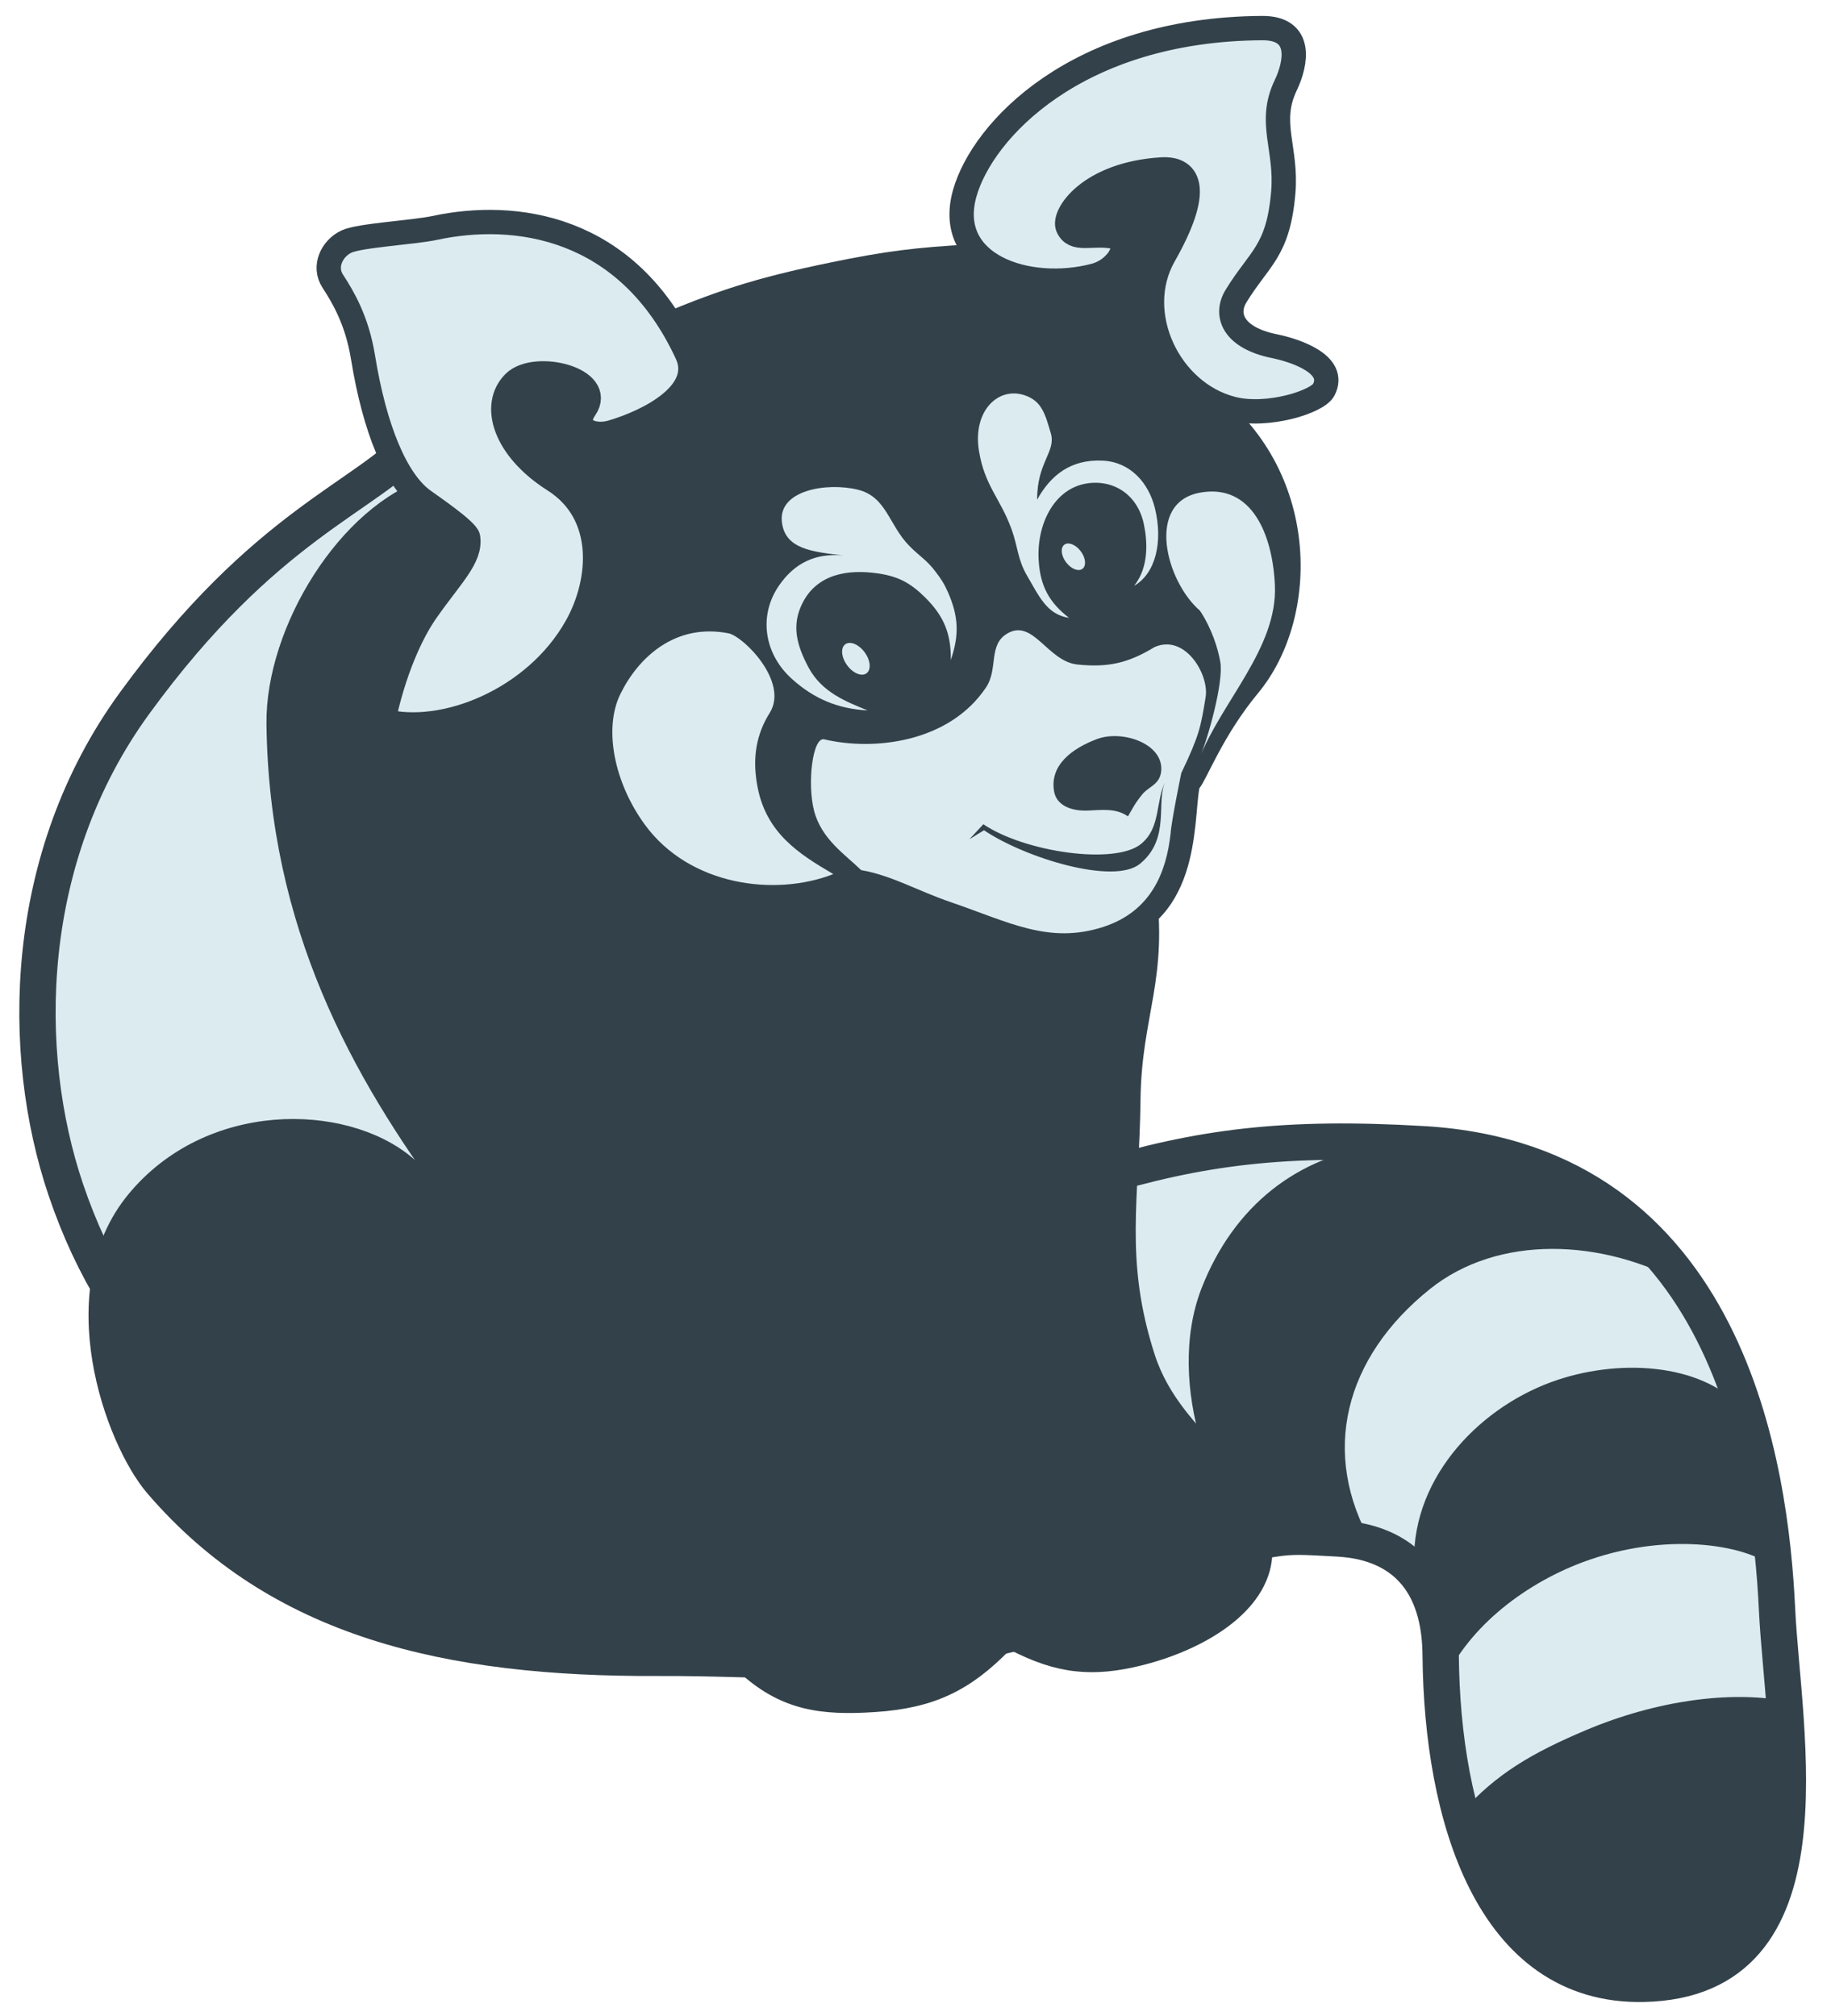 <?xml version="1.0" encoding="utf-8"?>
<!-- Generator: Adobe Illustrator 14.0.0, SVG Export Plug-In . SVG Version: 6.00 Build 43363)  -->
<svg version="1.2" baseProfile="tiny" id="Layer_1" xmlns="http://www.w3.org/2000/svg" xmlns:xlink="http://www.w3.org/1999/xlink"
	 x="0px" y="0px" width="57.417px" height="63.231px" viewBox="0 0 57.417 63.231" xml:space="preserve">
<g>
	<path fill-rule="evenodd" fill="#DCEBF0" stroke="#33414A" stroke-width="1.139" stroke-miterlimit="3.864" d="M34.328,36.975
		c3.283-0.996,5.945-1.348,10.314-1.088c9.613,0.572,10.877,10.26,11.082,14.574c0.184,3.895,1.828,11.643-4.201,11.758
		c-4.719,0.088-6.301-5.271-6.346-10.303c-0.029-3.516-2.641-3.635-3.338-3.672c-1.943-0.102-1.303-0.123-5.873,0.857
		C32.889,46.287,34.328,36.975,34.328,36.975z"/>
	<path fill-rule="evenodd" fill="#DCEBF0" stroke="#33414A" stroke-width="1.139" stroke-miterlimit="3.864" d="M2.062,37.307
		c3.416,10.113,13.375,10.908,20.813,11.57c-0.256-2.668,1.227-3.883,2.606-6.805c2.014-4.273,11.982-8.971,7.797-13.275
		c-1.691-1.743-3.307-2.426-5.734-2.424c-1.508,1.133-2.311,1.076-4.046,1.776c-2.193,0.896-5.003-2.032-4.525-4.096
		c0.373-1.611,1.111-2.761,2.244-3.605l-0.156-0.244c0,0-1.906-2.347-2.654-3.979c-0.998-2.175-1.709-4.032-1.723-6.357
		c-1.097,3.581-2.018,2.165-3.593,3.937c-1.613,1.813-4.763,2.607-8.868,8.244C0.68,26.912,0.614,33.021,2.062,37.307z"/>
	<path fill-rule="evenodd" fill="#33414A" d="M13.405,14.987c-2.733,0.86-5.086,4.681-5.049,7.718
		C8.51,35.488,18.785,41.383,21.637,48.674c-0.061,1.637,0.426,2.773,1.641,3.861c1.269,1.115,2.486,1.271,4.162,1.16
		c1.813-0.119,2.965-0.65,4.23-1.953c1.455,0.752,2.584,0.881,4.17,0.48c2.047-0.52,4.061-1.773,4.061-3.582
		c0-2.557-2.836-3.494-3.693-6.16c-0.957-2.975-0.479-4.873-0.443-7.996c0.031-2.664,0.889-3.758,0.467-6.811
		c-0.289,0.708-0.783,0.979-1.451,1.17c-1.736,0.498-3.299-0.039-5.055-0.637c0,0-1.762-1.069-2.773-0.735
		c-2.58,1.366-6.281,1.653-8.497-0.832c-1.941-2.178-3.12-4.746-0.688-7.449c-1.172,0.512-1.358,0.198-1.711,1.797
		c-0.691,0.665-2.898,1.561-2.389,0.582c1.161-2.229,2.002-4.14,0.99-4.766C14.234,16.561,13.771,15.314,13.405,14.987z"/>
	<path fill-rule="evenodd" fill="#33414A" d="M16.056,20.988c-0.583,0.937-1.232,1.396-2.31,1.631
		c-0.652,0.144-1.066,0.135-1.712-0.037c0.443-1.145,0.347-1.977,1.255-3.249c0.554-0.775,1.07-1.514,1.439-2.511
		c-1.808-1.291-2.701-3.086-2.979-5.336c-0.261-2.103-0.969-3.492-0.337-3.964c0.496-0.372,3.356-1.19,5.453-0.069
		c1.642,0.877,2.156,1.292,3.401,2.604c2.16-0.936,3.445-1.344,5.757-1.82c1.723-0.357,2.719-0.484,4.477-0.574
		c0.156-2.313,5.15-3.926,5.627-3.883c0.912,0.083,1.447,2.332,1.441,3.984c-0.004,1.01-0.135,1.61-0.553,2.529
		c0,0-0.121,0.611,0.953,1.871c3.473,2.541,3.445,7.206,1.488,9.568c-1.119,1.351-1.605,2.695-1.846,2.99
		c-0.203,1.09,0.08,4.399-3.1,5.01c-2.102,0.406-3.928-0.453-5.352-0.984c-0.986-0.369-1.586-0.758-2.49-0.703
		c-2.844,1.564-5.867,1.781-8.201-0.393c-2.415-2.266-3.135-5.757-0.702-8.46C16.14,19.376,16.408,19.39,16.056,20.988z"/>
	<path fill-rule="evenodd" fill="#33414A" stroke="#33414A" stroke-width="0.605" stroke-miterlimit="3.864" d="M34.248,15.717
		c0.846-0.041,1.359,0.92,1.27,1.762c-0.08,0.764-0.59,1.306-1.346,1.434c-0.67-0.256-1.043-0.766-1.086-1.48
		C33.037,16.625,33.441,15.757,34.248,15.717z"/>
	<path fill-rule="evenodd" fill="#33414A" stroke="#33414A" stroke-width="0.697" stroke-miterlimit="3.864" d="M25.809,19.229
		c0.445-0.867,1.695-0.827,2.482-0.254c0.715,0.52,0.961,1.339,0.654,2.166c-0.641,0.52-1.363,0.599-2.1,0.23
		C26.016,20.957,25.383,20.054,25.809,19.229z"/>
	<path fill-rule="evenodd" fill="#DCEBF0" d="M23.745,24.626c-0.16-0.885-0.017-1.619,0.394-2.271
		c0.604-0.974-0.83-2.402-1.297-2.493c-1.657-0.323-2.822,0.743-3.391,1.911c-0.528,1.083-0.189,2.773,0.764,4.082
		c1.402,1.93,4.095,2.272,5.917,1.559C25.053,26.783,24.008,26.123,23.745,24.626z"/>
	<path fill-rule="evenodd" fill="#DCEBF0" stroke="#33414A" stroke-width="0.763" stroke-miterlimit="3.864" d="M21.542,11.1
		c-1.875-4.056-5.413-4.488-7.911-3.951c-0.662,0.143-2.355,0.232-2.769,0.428c-0.449,0.213-0.731,0.779-0.426,1.244
		c0.314,0.481,0.76,1.224,0.947,2.383c0.366,2.259,1.04,3.867,1.884,4.484c0.171,0.125,1.376,0.943,1.411,1.166
		c0.101,0.639-0.554,1.229-1.326,2.342c-0.473,0.684-1.007,1.868-1.332,3.412c1.869,0.492,4.758-0.638,6.059-2.962
		c0.792-1.413,0.965-3.528-0.703-4.585c-1.564-0.992-1.965-2.36-1.254-3.064c0.656-0.65,2.87-0.119,2.224,0.82
		c-0.419,0.607,0.212,0.925,0.841,0.739C20.392,13.201,22.098,12.305,21.542,11.1z"/>
	<path fill-rule="evenodd" fill="#DCEBF0" d="M37.043,24.246c0.566-1.184,0.613-1.451,0.764-2.386
		c0.113-0.697-0.637-1.988-1.602-1.566c-0.826,0.504-1.459,0.646-2.42,0.547c-0.932-0.097-1.385-1.445-2.193-0.975
		c-0.617,0.358-0.277,1.108-0.676,1.7c-1.158,1.721-3.506,1.991-5.068,1.622c-0.367-0.088-0.541,1.385-0.32,2.24
		c0.232,0.896,0.984,1.377,1.475,1.861c0.959,0.166,1.783,0.655,2.813,1.006c1.813,0.619,3.068,1.33,4.785,0.775
		c1.508-0.494,1.971-1.723,2.107-2.922C36.725,25.791,37.043,24.246,37.043,24.246z"/>
	<path fill-rule="evenodd" fill="#33414A" d="M34.117,25.421c-0.477,0.023-0.982-0.133-1.063-0.602
		c-0.143-0.826,0.572-1.35,1.348-1.641c0.791-0.295,2.082,0.143,2.012,0.994c-0.035,0.434-0.387,0.49-0.586,0.732
		c-0.256,0.314-0.291,0.42-0.457,0.699C34.98,25.333,34.533,25.408,34.117,25.421z"/>
	<path fill-rule="evenodd" fill="#33414A" d="M30.398,26.322l0.438-0.471c1.303,0.877,4.127,1.283,4.943,0.619
		c0.641-0.521,0.443-1.359,0.779-1.98c-0.336,0.621,0.174,1.795-0.811,2.602c-0.816,0.667-3.588-0.176-4.891-1.053L30.398,26.322z"
		/>
	<path fill-rule="evenodd" fill="#DCEBF0" d="M27.207,22.281c-0.922-0.049-1.682-0.358-2.389-1.002
		c-0.855-0.778-1.041-1.973-0.387-2.918c0.494-0.715,1.156-1.023,2.02-0.938c-0.971-0.118-1.828-0.194-1.932-1.045
		c-0.123-1.001,1.396-1.258,2.377-1.021c0.91,0.221,0.967,1.104,1.625,1.77c0.307,0.311,0.537,0.436,0.801,0.783
		c0.184,0.24,0.281,0.385,0.404,0.662c0.334,0.76,0.359,1.341,0.09,2.127c0.01-0.828-0.219-1.381-0.807-1.963
		c-0.459-0.455-0.838-0.658-1.477-0.752c-0.973-0.141-1.898,0.033-2.354,0.904c-0.371,0.711-0.199,1.342,0.178,2.049
		C25.779,21.724,26.549,22.01,27.207,22.281z"/>
	<path fill-rule="evenodd" fill="#DCEBF0" d="M35.564,18.372c0.678-0.386,0.912-1.388,0.65-2.442
		c-0.195-0.785-0.768-1.438-1.623-1.482c-1.008-0.054-1.641,0.452-2.068,1.222c-0.006-1.179,0.6-1.501,0.428-2.083
		c-0.176-0.599-0.281-1.006-0.813-1.188c-0.834-0.286-1.643,0.487-1.439,1.744c0.176,1.087,0.662,1.476,1.018,2.445
		c0.207,0.57,0.188,0.952,0.494,1.475c0.369,0.624,0.611,1.212,1.313,1.315c-0.619-0.478-0.895-0.986-0.951-1.768
		c-0.082-1.119,0.457-2.284,1.51-2.448c0.846-0.132,1.594,0.361,1.785,1.272C35.977,16.945,36.043,17.775,35.564,18.372z"/>
	<path fill-rule="evenodd" fill="#DCEBF0" d="M37.629,19.154c-1.064-0.915-1.719-3.399,0.01-3.705
		c1.615-0.287,2.271,1.312,2.34,2.919c0.082,1.958-1.684,3.651-2.375,5.434c0.287-0.658,0.768-2.419,0.664-3.031
		C38.199,20.355,38.004,19.719,37.629,19.154z"/>
	
		<ellipse transform="matrix(-0.808 0.589 -0.589 -0.808 60.701 21.563)" fill-rule="evenodd" fill="#DCEBF0" cx="26.835" cy="20.677" rx="0.342" ry="0.564"/>
	
		<ellipse transform="matrix(-0.8 0.6 -0.6 -0.8 71.065 11.235)" fill-rule="evenodd" fill="#DCEBF0" cx="33.66" cy="17.462" rx="0.288" ry="0.473"/>
	<path fill-rule="evenodd" fill="#DCEBF0" stroke="#33414A" stroke-width="0.763" stroke-miterlimit="3.864" d="M30.252,6.063
		c0.553-1.966,3.5-5.148,9.33-5.182c1.273-0.006,1.07,1.095,0.736,1.794c-0.561,1.171,0.039,1.964-0.076,3.35
		c-0.156,1.86-0.744,2.057-1.479,3.255c-0.375,0.608-0.076,1.318,1.199,1.577c0.645,0.131,1.975,0.565,1.545,1.374
		c-0.197,0.371-1.754,0.867-2.857,0.589c-1.99-0.501-3.176-2.991-2.148-4.804c1.141-2.009,0.848-2.758-0.08-2.701
		c-2.26,0.141-3.104,1.426-2.938,1.805c0.199,0.457,0.729,0.186,1.387,0.294c0.688,0.112,0.238,1.021-0.543,1.228
		C32.23,9.195,29.617,8.319,30.252,6.063z"/>
	<path fill-rule="evenodd" fill="#33414A" stroke="#000000" stroke-width="0" stroke-miterlimit="3.864" d="M19.87,42.197
		c-2.91-2.072-4.994-4.287-6.986-5.924c-2.067-1.697-6.422-1.771-8.857,1.182c-2.473,2.998-0.738,7.826,0.59,9.377
		c3.883,4.531,9.374,5.76,16.001,5.732c3.535-0.014,5.582,0.328,9.054-0.314c2.719-0.502,4.246-0.971,6.777-2.082
		C29.551,48.201,25.717,46.357,19.87,42.197z"/>
	<path fill-rule="evenodd" fill="#33414A" stroke="#33414A" stroke-width="0" stroke-miterlimit="3.864" d="M45.854,56.828
		c1.066-1.199,2.199-1.854,3.863-2.559c2.258-0.955,4.547-1.232,6.215-0.93c0.582,3.977,0.338,7.873-3.182,8.727
		C49.469,62.865,45.965,60.205,45.854,56.828z"/>
	<path fill-rule="evenodd" fill="#33414A" stroke="#33414A" stroke-width="0" stroke-miterlimit="3.864" d="M45.217,52.904
		c0.701-1.756,2.498-3.193,4.418-3.91c2.523-0.943,5.051-0.596,6.014,0.172c-0.115-1.293-0.48-3.828-1.027-5.004
		c-1.289-1.43-3.934-1.568-5.982-0.814c-2.354,0.865-4.467,3.137-4.287,5.871C44.822,49.816,45.232,50.879,45.217,52.904z"/>
	<path fill-rule="evenodd" fill="#33414A" d="M39.729,48.475c0.83-0.1,1.916-0.295,3.303-0.043c-1.645-2.848-0.877-5.855,1.816-8.01
		c2.137-1.707,5.391-1.582,7.969-0.156c-2.311-3.797-6.82-4.646-9.561-4.338c-2.564,0.332-4.564,1.879-5.578,4.477
		C36.5,43.432,38.127,47.566,39.729,48.475z"/>
</g>
</svg>
